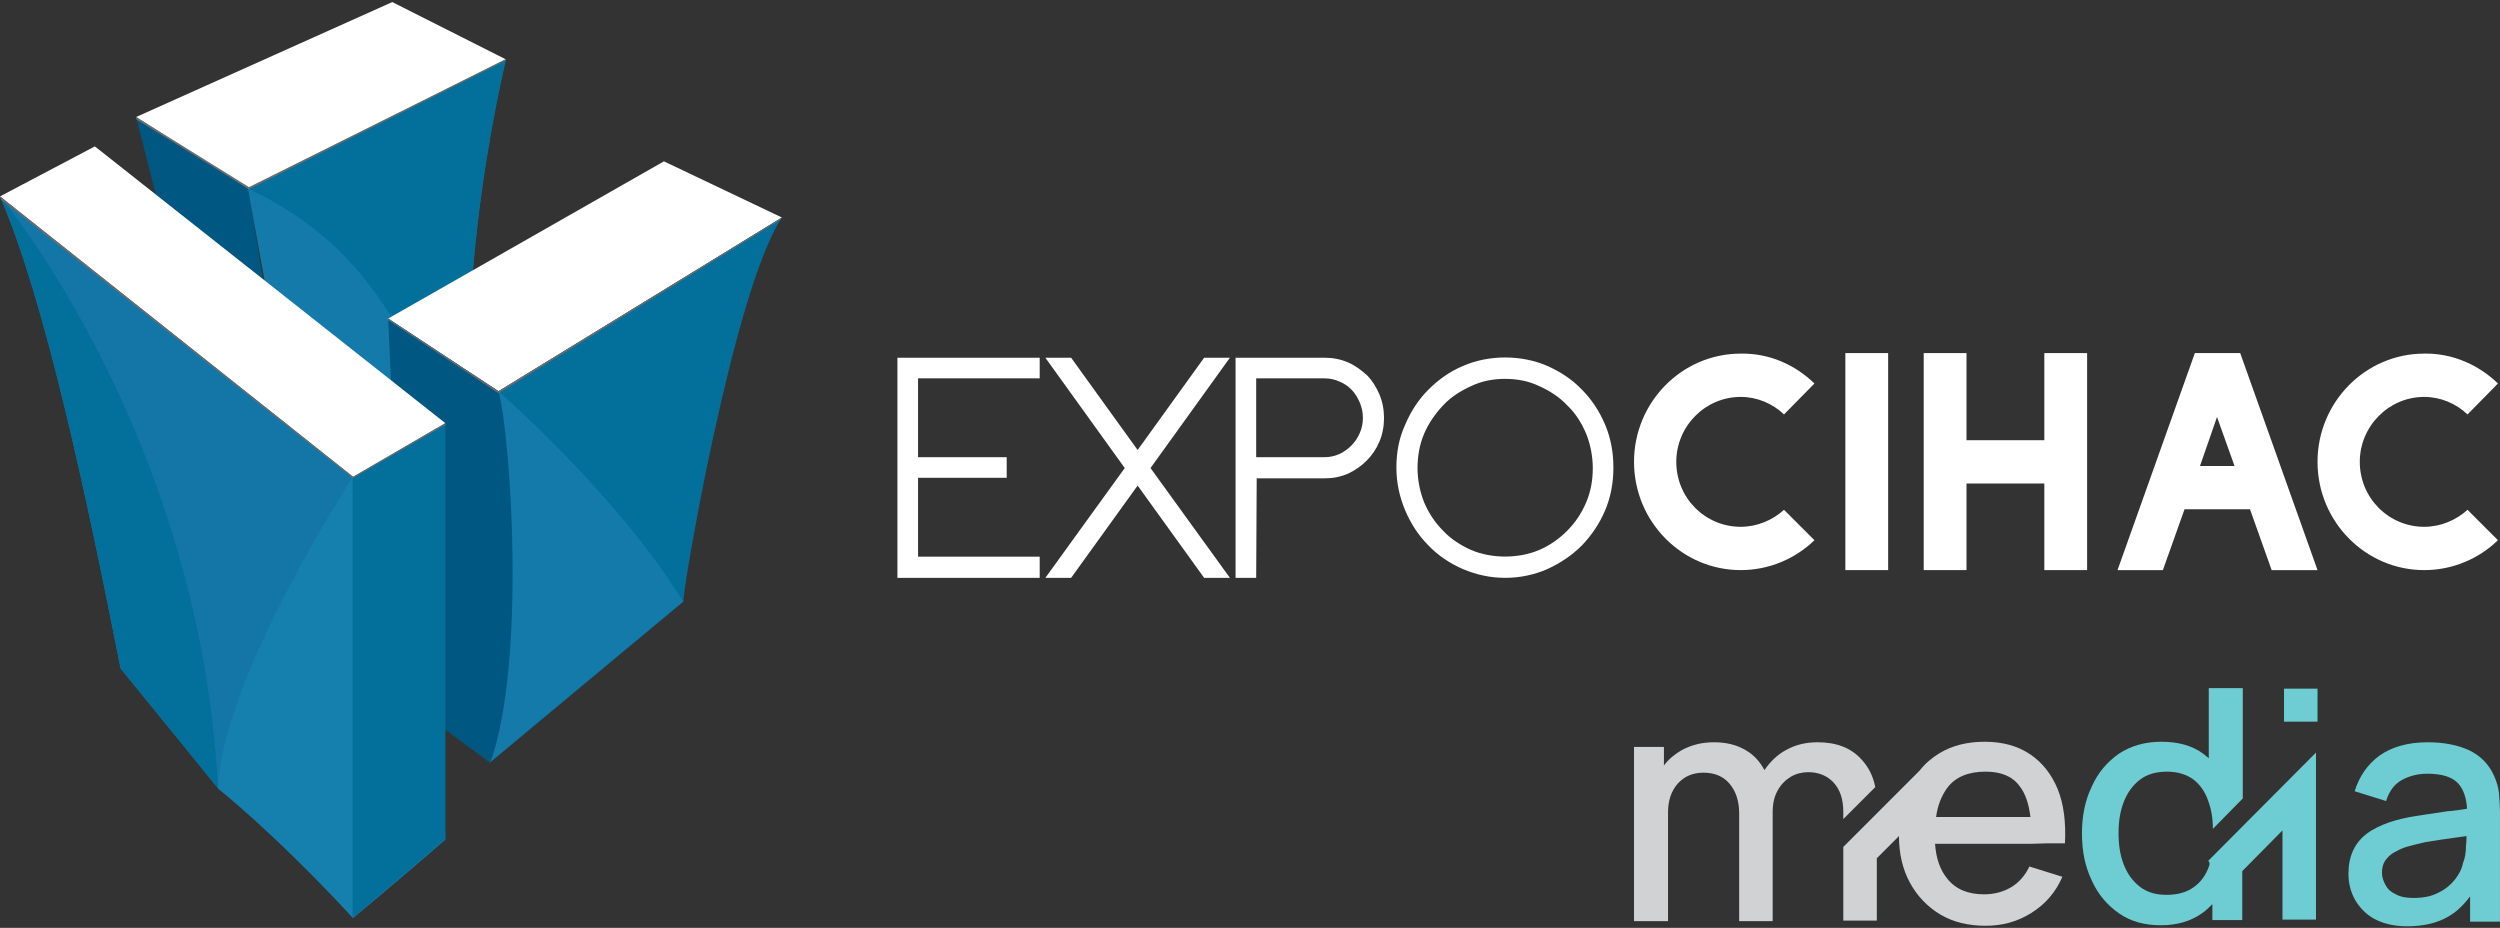 <?xml version="1.0" encoding="utf-8"?>
<!-- Generator: Adobe Illustrator 28.0.0, SVG Export Plug-In . SVG Version: 6.00 Build 0)  -->
<svg version="1.1" id="Capa_1" xmlns="http://www.w3.org/2000/svg" xmlns:xlink="http://www.w3.org/1999/xlink" x="0px" y="0px"
	 viewBox="0 0 485 180" style="enable-background:new 0 0 485 180;" xml:space="preserve">
<rect x="0" y="0" width="485" height="180" fill="#333333" stroke="none"/>
<style type="text/css">
	.st0{fill:#6ECCD3;}
	.st1{fill:#D0D2D3;}
	.st2{fill:#005781;}
	.st3{fill:#137AA9;}
	.st4{fill:#036F9B;}
	.st5{fill:#FFFFFF;}
	.st6{fill:#6A6C6B;}
	.st7{fill:#1476A6;}
	.st8{fill:#1580AE;}
</style>
<g id="Capa_1_00000110435218311359383700000004385235511049133221_">
	<path class="st0" d="M484.8,153.9c-0.1-1.2-0.5-2.4-1-3.5c-1-2.2-2.7-3.9-4.9-4.9c-2.2-1-4.9-1.5-7.9-1.5c-3.9,0-7,0.9-9.4,2.6
		c-2.3,1.7-3.9,4-4.8,6.9l6.1,1.9c0.6-1.9,1.6-3.3,3.1-4.1c1.5-0.8,3.1-1.2,4.9-1.2c2.8,0,4.8,0.6,6,1.9c1,1.1,1.6,2.8,1.7,4.9
		c-1.3,0.2-2.6,0.4-3.9,0.5c-2.1,0.3-4.1,0.6-6,0.9c-1.9,0.3-3.6,0.7-5.1,1.2c-1.7,0.6-3.2,1.3-4.4,2.2c-1.2,0.9-2.1,2-2.7,3.3
		c-0.6,1.3-0.9,2.8-0.9,4.5c0,1.8,0.4,3.5,1.3,5.1c0.9,1.5,2.1,2.8,3.8,3.7c1.7,0.9,3.8,1.4,6.3,1.4c3.1,0,5.8-0.6,8-1.9
		c1.6-0.9,3-2.3,4.2-3.9v4.9h5.8v-20.8C485,156.4,484.9,155.1,484.8,153.9z M477.8,167.5c-0.2,1.1-0.8,2.2-1.6,3.2
		c-0.8,1-1.9,1.9-3.2,2.5c-1.3,0.7-2.9,1-4.8,1c-1.4,0-2.5-0.2-3.4-0.7c-0.9-0.4-1.6-1-2-1.8c-0.4-0.7-0.7-1.5-0.7-2.4
		c0-0.9,0.2-1.7,0.6-2.3c0.4-0.6,1-1.2,1.7-1.6c0.7-0.4,1.5-0.8,2.4-1.1c1.1-0.3,2.3-0.6,3.6-0.9c1.4-0.2,2.9-0.5,4.6-0.7
		c1.1-0.2,2.3-0.3,3.5-0.5c0,0.6,0,1.2-0.1,1.9C478.4,165.4,478.2,166.5,477.8,167.5z"/>
	<g>
		<rect x="443.1" y="133.6" class="st0" width="6.5" height="6.4"/>
		<path class="st0" d="M428.6,167.9c-0.6,1.8-1.6,3.2-3,4.2c-1.4,1-3.1,1.5-5.3,1.5c-2.1,0-3.8-0.5-5.2-1.6
			c-1.4-1.1-2.4-2.5-3.1-4.3c-0.7-1.8-1-3.8-1-6.1c0-2.2,0.3-4.2,1-6c0.7-1.8,1.7-3.2,3.1-4.3c1.4-1.1,3.2-1.6,5.3-1.6
			c2,0,3.7,0.5,5.1,1.5c1.3,1,2.3,2.4,2.9,4.2c0.6,1.6,0.9,3.4,0.9,5.4l5.8-5.9v-21.4h-6.6v13.6c-0.4-0.3-0.7-0.6-1.1-0.9
			c-2.2-1.6-4.9-2.3-8.1-2.3c-3.2,0-5.9,0.8-8.2,2.3c-2.3,1.6-4.1,3.7-5.3,6.4c-1.3,2.7-1.9,5.7-1.9,9.1c0,3.4,0.6,6.4,1.9,9.1
			c1.2,2.7,3,4.8,5.3,6.4c2.3,1.6,5,2.3,8.1,2.3c3.2,0,5.9-0.8,8.1-2.4c0.7-0.5,1.3-1.1,1.9-1.7v3.1h5.8v-9.5l7.8-7.9v17.3h6.5
			v-23.9v-0.2V146l-20.9,21C428.7,167.3,428.7,167.6,428.6,167.9z"/>
	</g>
	<g>
		<path class="st1" d="M397.3,163.6h3.3c0.2-4-0.2-7.5-1.4-10.5c-1.2-2.9-3-5.2-5.4-6.8c-2.4-1.6-5.3-2.4-8.8-2.4
			c-3.3,0-6.2,0.7-8.7,2.2c-1.5,0.9-2.8,2-3.9,3.4l0,0l-14.8,14.8v8.7l0,0l0,5.6h6.5l0-12.1l4.3-4.3c0,3.4,0.7,6.4,2.1,9
			c1.4,2.6,3.4,4.7,5.9,6.2c2.5,1.5,5.5,2.2,8.8,2.2c3.3,0,6.2-0.8,8.9-2.5c2.7-1.7,4.7-4,6-7l-6.4-2c-0.8,1.7-2,3.1-3.5,4
			c-1.5,0.9-3.3,1.4-5.3,1.4c-3.1,0-5.5-1-7.1-3c-1.4-1.7-2.2-3.9-2.4-6.8H394L397.3,163.6L397.3,163.6z M375.6,158.5
			c0.3-2.3,1.1-4.2,2.2-5.7c1.6-2.1,4.1-3.1,7.4-3.1c3,0,5.2,0.9,6.6,2.8c1.1,1.4,1.8,3.4,2.1,6H375.6z"/>
		<path class="st1" d="M357.6,158.9l6.2-6.2c-0.4-2.1-1.3-3.9-2.7-5.4c-2-2.2-4.8-3.3-8.5-3.3c-2.3,0-4.3,0.5-6.1,1.5
			c-1.7,0.9-3.1,2.3-4.2,3.9c-0.9-1.7-2.1-3-3.7-3.9c-1.7-1-3.7-1.5-6.1-1.5c-2.3,0-4.3,0.5-6.2,1.5c-1.4,0.8-2.6,1.8-3.5,3v-3.6
			H317v33.8h6.6v-21.1c0-2.3,0.6-4.1,1.9-5.6c1.3-1.4,2.9-2.1,5-2.1c2.1,0,3.8,0.7,5,2.1c1.2,1.4,1.9,3.3,1.9,5.8l0,20.9h6.5l0-21.1
			l0,0c0-1.7,0.3-3.1,1-4.3c0.6-1.1,1.5-2,2.5-2.6c1-0.6,2.2-0.9,3.4-0.9c2,0,3.7,0.7,4.9,2c1.3,1.4,1.9,3.3,1.9,5.7L357.6,158.9z"
			/>
	</g>
	<path class="st2" d="M66.9,138.6l-20.2-36.2L26.4,22.7l21.8,13.8c1,6.3,2.9,18.3,4.1,26C55.5,84.7,52.9,111.5,66.9,138.6"/>
	<path class="st3" d="M98.1,11.5l-50,25.1l18.7,103.3l28.1-39.5C84.5,67.3,98.1,11.5,98.1,11.5"/>
	<path class="st4" d="M95.2,101C79.6,66.7,73.4,48.7,48.2,36.6l50-25.1c0,0-13.7,55.8-3.2,88.9"/>
	<polygon class="st5" points="26.4,22.7 76.1,0.4 98.1,11.5 48.2,36.6 	"/>
	<polygon class="st6" points="48.3,36.3 48.3,36.7 98,11.8 98.1,11.5 	"/>
	<polygon class="st6" points="48.3,36.3 48.3,36.7 26.5,23.2 26.4,22.7 	"/>
	<polygon class="st5" points="96.7,75.9 75.3,61.8 128.8,31.3 151.7,42.2 	"/>
	<path class="st4" d="M95.1,147.9l37.5-31.2c-0.5-0.5,9.7-60.6,19.1-74.5L96.6,76C99.2,85.1,98,140.5,95.1,147.9"/>
	<path class="st3" d="M96.7,75.9c0,0,23.4,20.4,35.8,40.8c-9.1,7.5-37.5,31.2-37.5,31.2S101.7,108.7,96.7,75.9"/>
	<path class="st2" d="M96.7,75.9L75.3,61.8l3.4,74.1l16.4,12.1C102.1,128.6,99.1,84.7,96.7,75.9"/>
	<path class="st7" d="M68.5,92.5v85.6l-14.4-15.8l-11.9-9.6l-18.8-23C16.9,96.8,8.8,58.4,0,38.1"/>
	<polygon class="st5" points="18.4,28.4 0,38.1 68.5,92.5 86.4,82.1 	"/>
	<path class="st4" d="M0,38.1c8.8,20.3,16.9,58.6,23.4,91.6L42.3,153C38.8,84.3,0,38.1,0,38.1"/>
	<path class="st8" d="M68.5,178.1C52.8,161.2,42.3,153,42.3,153c0.8-21.7,26.2-60.5,26.2-60.5s16.8,22.6,17.9,70.4
		C76.7,171.3,68.5,178.1,68.5,178.1"/>
	<polygon class="st6" points="75.3,61.8 75.3,62.1 96.7,76.3 96.7,75.9 	"/>
	<polygon class="st6" points="96.7,75.9 151.7,42.2 151.3,42.7 96.7,76.3 	"/>
	<polygon class="st6" points="86.4,82.1 86.4,82.7 68.5,92.8 68.5,92.5 	"/>
	<polygon class="st6" points="68.5,92.5 0,38.1 0.2,38.7 68.5,92.8 	"/>
	<polygon class="st4" points="86.4,162.8 68.4,178.1 68.4,92.8 86.4,82.4 	"/>
	<polygon class="st5" points="176.7,72 176.7,90.2 193.9,90.2 193.9,91.3 176.7,91.3 176.7,109.6 200.3,109.6 200.3,110.6 
		175.6,110.6 175.6,70.9 200.3,70.9 200.3,72 	"/>
	<polygon class="st5" points="201.1,111.5 174.7,111.5 174.7,70.1 201.1,70.1 201.1,72.9 177.5,72.9 177.5,89.4 194.8,89.4 
		194.8,92.2 177.5,92.2 177.5,108.7 201.1,108.7 	"/>
	<polygon class="st5" points="200.9,111.3 175,111.3 175,70.3 200.9,70.3 200.9,72.6 177.3,72.6 177.3,89.6 194.5,89.6 194.5,91.9 
		177.3,91.9 177.3,108.9 200.9,108.9 	"/>
	<path class="st5" d="M201.7,112.1h-27.6V69.4h27.6v4h-23.6v15.3h17.2v4h-17.2v15.3h23.6V112.1z M175.8,110.4H200v-0.6h-23.6V91.1
		h17.2v-0.6h-17.2V71.7H200v-0.6h-24.2V110.4z"/>
	<polygon class="st5" points="221.4,90.8 235.7,110.6 234.4,110.6 220.7,91.7 207,110.6 205.7,110.6 220.1,90.8 205.7,70.9 
		207,70.9 220.7,89.9 234.4,70.9 235.7,70.9 	"/>
	<polygon class="st5" points="237.4,111.5 234,111.5 220.7,93.2 207.5,111.5 204,111.5 219,90.8 204,70.1 207.5,70.1 220.7,88.4 
		234,70.1 237.4,70.1 222.4,90.8 	"/>
	<polygon class="st5" points="236.9,111.3 234.1,111.3 220.7,92.8 207.4,111.3 204.5,111.3 219.3,90.8 204.5,70.3 207.4,70.3 
		220.7,88.8 234.1,70.3 236.9,70.3 222.1,90.8 	"/>
	<path class="st5" d="M238.6,112.1h-5l-12.9-17.9l-12.9,17.9h-5l15.4-21.3l-15.4-21.4h5l12.9,17.9l12.9-17.9h5l-15.4,21.4
		L238.6,112.1z M234.5,110.4h0.7l-14.2-19.6l14.2-19.6h-0.7l-13.8,19.1l-13.8-19.1h-0.7l14.2,19.6l-14.2,19.6h0.7l13.8-19.1
		L234.5,110.4z"/>
	<path class="st5" d="M241.2,110.6V70.9h15.8c1.4,0,2.7,0.3,3.9,0.8c1.2,0.5,2.3,1.3,3.2,2.2c0.9,0.9,1.6,2,2.1,3.2s0.8,2.6,0.8,4
		s-0.3,2.7-0.8,4c-0.5,1.2-1.3,2.3-2.1,3.2s-1.9,1.6-3.2,2.2c-1.2,0.5-2.5,0.8-3.9,0.8h-14.7v19.3H241.2z M242.2,90.2h14.7
		c1.3,0,2.4-0.2,3.5-0.7c1.1-0.5,2-1.1,2.8-2c0.8-0.8,1.4-1.8,1.9-2.9c0.5-1.1,0.7-2.3,0.7-3.5s-0.2-2.4-0.7-3.6
		c-0.5-1.1-1.1-2.1-1.9-2.9c-0.8-0.8-1.7-1.5-2.8-2c-1.1-0.5-2.2-0.7-3.5-0.7h-14.7L242.2,90.2L242.2,90.2z"/>
	<path class="st5" d="M243.1,111.5h-2.8V70.1H257c1.5,0,2.9,0.3,4.3,0.9c1.3,0.6,2.5,1.4,3.5,2.4c1,1,1.8,2.2,2.3,3.5
		c0.6,1.3,0.9,2.8,0.9,4.3c0,1.5-0.3,3-0.9,4.3c-0.6,1.3-1.3,2.5-2.3,3.5c-1,1-2.1,1.8-3.4,2.3c-1.3,0.6-2.7,0.9-4.3,0.9h-13.8
		L243.1,111.5L243.1,111.5z M243.1,89.4h13.8c1.2,0,2.2-0.2,3.1-0.6c1-0.4,1.8-1,2.6-1.8c0.7-0.7,1.3-1.6,1.7-2.6
		c0.4-1,0.6-2.1,0.6-3.2c0-1.1-0.2-2.2-0.6-3.2c-0.4-1-1-1.9-1.7-2.6c-0.7-0.7-1.6-1.3-2.6-1.8c-1-0.4-2-0.6-3.1-0.6h-13.8
		L243.1,89.4L243.1,89.4z"/>
	<path class="st5" d="M242.9,111.3h-2.3v-41h16.4c1.5,0,2.9,0.3,4.2,0.9c1.3,0.6,2.4,1.4,3.4,2.3c0.9,1,1.7,2.1,2.3,3.4
		c0.6,1.3,0.9,2.7,0.9,4.2c0,1.5-0.3,2.9-0.9,4.2c-0.6,1.3-1.3,2.4-2.3,3.4c-0.9,1-2.1,1.7-3.4,2.3c-1.3,0.6-2.7,0.9-4.2,0.9h-14.1
		V111.3z M242.9,89.6h14.1c1.2,0,2.2-0.2,3.2-0.7c1-0.4,1.9-1.1,2.6-1.8c0.7-0.8,1.3-1.7,1.8-2.7c0.4-1,0.7-2.1,0.7-3.3
		c0-1.2-0.2-2.3-0.7-3.3c-0.4-1.1-1-2-1.8-2.7c-0.7-0.8-1.6-1.4-2.6-1.8c-1-0.4-2.1-0.7-3.2-0.7h-14.1V89.6z"/>
	<path class="st5" d="M243.7,112.1h-4V69.4h17.3c1.6,0,3.1,0.3,4.5,0.9c1.4,0.6,2.6,1.5,3.7,2.5c1,1,1.8,2.3,2.4,3.7
		c0.6,1.4,0.9,3,0.9,4.6c0,1.6-0.3,3.2-0.9,4.6c-0.6,1.4-1.4,2.6-2.5,3.7c-1,1-2.3,1.9-3.6,2.5c-1.4,0.6-2.9,0.9-4.5,0.9h-13.2
		L243.7,112.1L243.7,112.1z M241.4,110.4h0.6V91.1h15c1.3,0,2.6-0.3,3.8-0.8c1.2-0.5,2.2-1.2,3.1-2.1c0.9-0.9,1.6-1.9,2.1-3.1
		c0.5-1.2,0.8-2.5,0.8-3.9c0-1.4-0.3-2.7-0.8-3.9c-0.5-1.2-1.2-2.3-2.1-3.2c-0.9-0.9-1.9-1.6-3.1-2.1c-1.2-0.5-2.5-0.8-3.8-0.8
		h-15.5L241.4,110.4L241.4,110.4z M256.9,90.5h-15V71.7h15c1.3,0,2.5,0.3,3.6,0.8c1.1,0.5,2.1,1.2,2.9,2c0.8,0.8,1.5,1.8,2,3
		c0.5,1.1,0.7,2.3,0.7,3.6s-0.2,2.5-0.7,3.6c-0.5,1.1-1.1,2.1-1.9,3c-0.8,0.9-1.8,1.5-2.9,2C259.4,90.2,258.2,90.5,256.9,90.5
		 M243.7,88.7h13.2c1,0,2-0.2,2.9-0.6c0.9-0.4,1.7-1,2.4-1.7c0.7-0.7,1.2-1.5,1.6-2.4c0.4-0.9,0.6-1.9,0.6-2.9c0-1.1-0.2-2-0.6-3
		c-0.4-0.9-0.9-1.8-1.6-2.5c-0.7-0.7-1.4-1.2-2.4-1.6c-0.9-0.4-1.8-0.6-2.9-0.6h-13.2L243.7,88.7L243.7,88.7z"/>
	<path class="st5" d="M292,110.6c-2.7,0-5.2-0.5-7.6-1.6c-2.4-1-4.4-2.5-6.2-4.2c-1.8-1.8-3.2-3.9-4.2-6.3c-1-2.4-1.5-5-1.5-7.7
		c0-2.7,0.5-5.3,1.5-7.8c1-2.4,2.4-4.5,4.2-6.3c1.8-1.8,3.8-3.2,6.2-4.2c2.4-1,4.9-1.6,7.6-1.6c2.7,0,5.2,0.5,7.6,1.6
		c2.4,1,4.4,2.5,6.2,4.2c1.8,1.8,3.2,3.9,4.2,6.3c1,2.4,1.5,5,1.5,7.8s-0.5,5.3-1.5,7.7c-1,2.4-2.4,4.5-4.2,6.3
		c-1.8,1.8-3.8,3.2-6.2,4.2C297.2,110.1,294.7,110.6,292,110.6 M292,72c-2.5,0-4.9,0.5-7.2,1.5c-2.2,1-4.2,2.3-5.9,4
		c-1.7,1.7-3,3.7-4,6c-1,2.3-1.4,4.7-1.4,7.3c0,2.6,0.5,5,1.4,7.3c1,2.3,2.3,4.3,4,6c1.7,1.7,3.6,3,5.9,4c2.2,1,4.6,1.5,7.2,1.5
		c2.6,0,5-0.5,7.2-1.5c2.2-1,4.2-2.3,5.9-4c1.7-1.7,3-3.7,4-6c1-2.3,1.4-4.7,1.4-7.3s-0.5-5-1.4-7.3c-1-2.3-2.3-4.3-4-6
		c-1.7-1.7-3.6-3.1-5.9-4C297,72.5,294.6,72,292,72"/>
	<path class="st5" d="M292,111.5c-2.8,0-5.5-0.5-7.9-1.6c-2.5-1.1-4.6-2.6-6.5-4.4c-1.8-1.9-3.3-4.1-4.4-6.6
		c-1.1-2.5-1.6-5.2-1.6-8.1c0-2.8,0.5-5.6,1.6-8.1c1.1-2.5,2.5-4.7,4.4-6.6c1.8-1.9,4-3.4,6.5-4.4c5-2.2,11-2.2,15.9,0
		c2.5,1.1,4.6,2.6,6.5,4.4c1.9,1.9,3.3,4.1,4.4,6.6c1.1,2.5,1.6,5.2,1.6,8.1c0,2.8-0.5,5.6-1.6,8.1c-1.1,2.5-2.5,4.7-4.4,6.6
		c-1.8,1.9-4,3.4-6.5,4.4C297.5,111,294.8,111.5,292,111.5 M292,72.9c-2.4,0-4.7,0.5-6.9,1.4c-2.1,0.9-4,2.2-5.6,3.8
		c-1.6,1.6-2.9,3.6-3.8,5.7c-0.9,2.2-1.4,4.5-1.4,7c0,2.5,0.5,4.8,1.4,7c0.9,2.2,2.2,4.1,3.8,5.7c1.6,1.6,3.5,2.9,5.6,3.8
		c4.3,1.9,9.5,1.9,13.7,0c2.1-0.9,4-2.2,5.6-3.8c1.6-1.6,2.9-3.5,3.8-5.7c0.9-2.2,1.4-4.5,1.4-7s-0.5-4.8-1.4-7
		c-0.9-2.2-2.2-4.1-3.8-5.7c-1.6-1.6-3.5-2.9-5.6-3.8C296.7,73.3,294.4,72.9,292,72.9"/>
	<path class="st5" d="M292,111.3c-2.8,0-5.4-0.5-7.8-1.6c-2.4-1.1-4.6-2.5-6.4-4.4c-1.8-1.8-3.3-4-4.3-6.5c-1-2.5-1.6-5.2-1.6-8
		c0-2.8,0.5-5.5,1.6-8c1-2.5,2.5-4.7,4.3-6.5c1.8-1.8,4-3.3,6.4-4.4c4.9-2.1,10.8-2.1,15.7,0c2.4,1.1,4.6,2.5,6.4,4.4
		c1.8,1.9,3.3,4,4.3,6.5c1,2.5,1.6,5.2,1.6,8s-0.5,5.5-1.6,8c-1.1,2.5-2.5,4.7-4.3,6.5c-1.8,1.9-4,3.3-6.4,4.4
		C297.4,110.7,294.8,111.3,292,111.3 M292,72.6c-2.4,0-4.8,0.5-6.9,1.4c-2.2,0.9-4.1,2.3-5.7,3.9c-1.6,1.6-2.9,3.6-3.9,5.8
		c-0.9,2.2-1.4,4.6-1.4,7.1s0.5,4.9,1.4,7.1c0.9,2.2,2.2,4.1,3.9,5.8c1.6,1.6,3.5,3,5.7,3.9c4.3,1.9,9.6,1.9,13.9,0
		c2.2-0.9,4.1-2.3,5.7-3.9c1.6-1.6,2.9-3.6,3.8-5.8c0.9-2.2,1.4-4.6,1.4-7.1c0-2.5-0.5-4.9-1.4-7.1c-0.9-2.2-2.2-4.2-3.8-5.8
		c-1.6-1.6-3.5-2.9-5.7-3.9C296.8,73.1,294.4,72.6,292,72.6"/>
	<path class="st5" d="M292,112.1c-2.9,0-5.6-0.6-8.2-1.7c-2.5-1.1-4.8-2.6-6.7-4.6c-1.9-1.9-3.4-4.2-4.5-6.8
		c-1.1-2.6-1.7-5.4-1.7-8.3c0-2.9,0.5-5.7,1.7-8.3c1.1-2.6,2.6-4.9,4.5-6.8c1.9-1.9,4.1-3.5,6.7-4.6c5-2.2,11.4-2.2,16.4,0
		c2.5,1.1,4.8,2.6,6.7,4.6c1.9,1.9,3.4,4.2,4.5,6.8c1.1,2.6,1.6,5.4,1.6,8.3c0,2.9-0.5,5.7-1.6,8.3c-1.1,2.6-2.6,4.8-4.5,6.8
		c-1.9,1.9-4.1,3.4-6.7,4.6C297.7,111.5,294.9,112.1,292,112.1 M292,71.2c-2.6,0-5.2,0.5-7.5,1.5c-2.3,1-4.4,2.4-6.1,4.2
		c-1.7,1.8-3.1,3.9-4.1,6.3c-1,2.4-1.5,5-1.5,7.7c0,2.7,0.5,5.3,1.5,7.6c1,2.4,2.4,4.5,4.1,6.2c1.7,1.8,3.8,3.2,6.1,4.2
		c4.7,2,10.4,2,15,0c2.3-1,4.4-2.4,6.1-4.2c1.7-1.8,3.1-3.9,4.1-6.2c1-2.4,1.5-4.9,1.5-7.6c0-2.7-0.5-5.3-1.5-7.7
		c-1-2.4-2.4-4.5-4.1-6.3c-1.7-1.8-3.8-3.2-6.1-4.2C297.2,71.7,294.6,71.2,292,71.2 M292,109.8c-2.6,0-5.1-0.5-7.3-1.5
		c-2.3-1-4.3-2.4-6-4.1c-1.7-1.7-3-3.7-4-6c-1-2.3-1.5-4.8-1.5-7.4s0.5-5.1,1.5-7.4c1-2.3,2.3-4.4,4-6.1c1.7-1.7,3.7-3.1,6-4.1
		c4.6-2,10-2,14.6,0c2.3,1,4.3,2.4,6,4.1c1.7,1.7,3,3.8,4,6.1c1,2.3,1.4,4.8,1.4,7.4c0,2.6-0.5,5.1-1.5,7.4c-1,2.3-2.3,4.3-4,6
		c-1.7,1.7-3.7,3.1-6,4.1C297.1,109.3,294.5,109.8,292,109.8 M292,73.5c-2.3,0-4.5,0.4-6.6,1.4c-2,0.9-3.9,2.1-5.4,3.7
		c-1.5,1.6-2.8,3.4-3.7,5.5c-0.9,2.1-1.3,4.4-1.3,6.7c0,2.4,0.5,4.7,1.3,6.7c0.9,2.1,2.1,3.9,3.7,5.5c1.5,1.6,3.4,2.8,5.4,3.7
		c4,1.7,9.2,1.7,13.2,0c2.1-0.9,3.9-2.2,5.4-3.7c1.6-1.6,2.8-3.4,3.7-5.5c0.9-2.1,1.3-4.3,1.3-6.7c0-2.4-0.5-4.7-1.3-6.7
		c-0.9-2.1-2.1-4-3.7-5.5c-1.5-1.6-3.4-2.8-5.4-3.7C296.5,73.9,294.3,73.5,292,73.5"/>
	<path class="st5" d="M352,74.4l-5.9,6c-2.2-2.1-5.2-3.4-8.4-3.4c-6.9,0-12.5,5.7-12.5,12.6c0,7,5.6,12.6,12.5,12.6
		c3.2,0,6.2-1.3,8.4-3.3l5.9,5.9c-3.7,3.6-8.8,5.8-14.3,5.8c-11.4,0-20.7-9.4-20.7-21c0-11.6,9.3-21,20.7-21
		C343.3,68.5,348.3,70.8,352,74.4"/>
	<rect x="358" y="68.5" class="st5" width="8.3" height="42.1"/>
	<polygon class="st5" points="373.2,68.5 381.5,68.5 381.5,85.4 396.6,85.4 396.6,68.5 404.9,68.5 404.9,110.6 396.6,110.6 
		396.6,93.8 381.5,93.8 381.5,110.6 373.2,110.6 	"/>
	<path class="st5" d="M440.7,110.6l-4.2-11.8h-12.7l-4.2,11.8h-8.8l15-42.1h8.8l15,42.1H440.7z M430.1,80.9l-3.3,9.5h6.7L430.1,80.9
		z"/>
	<path class="st5" d="M484.6,74.4l-5.9,6c-2.2-2.1-5.2-3.4-8.4-3.4c-6.9,0-12.5,5.7-12.5,12.6c0,7,5.6,12.6,12.5,12.6
		c3.2,0,6.2-1.3,8.4-3.3l5.9,5.9c-3.7,3.6-8.8,5.8-14.3,5.8c-11.4,0-20.7-9.4-20.7-21c0-11.6,9.3-21,20.7-21
		C475.8,68.5,480.9,70.8,484.6,74.4"/>
</g>
<g id="Guias">
</g>
</svg>
